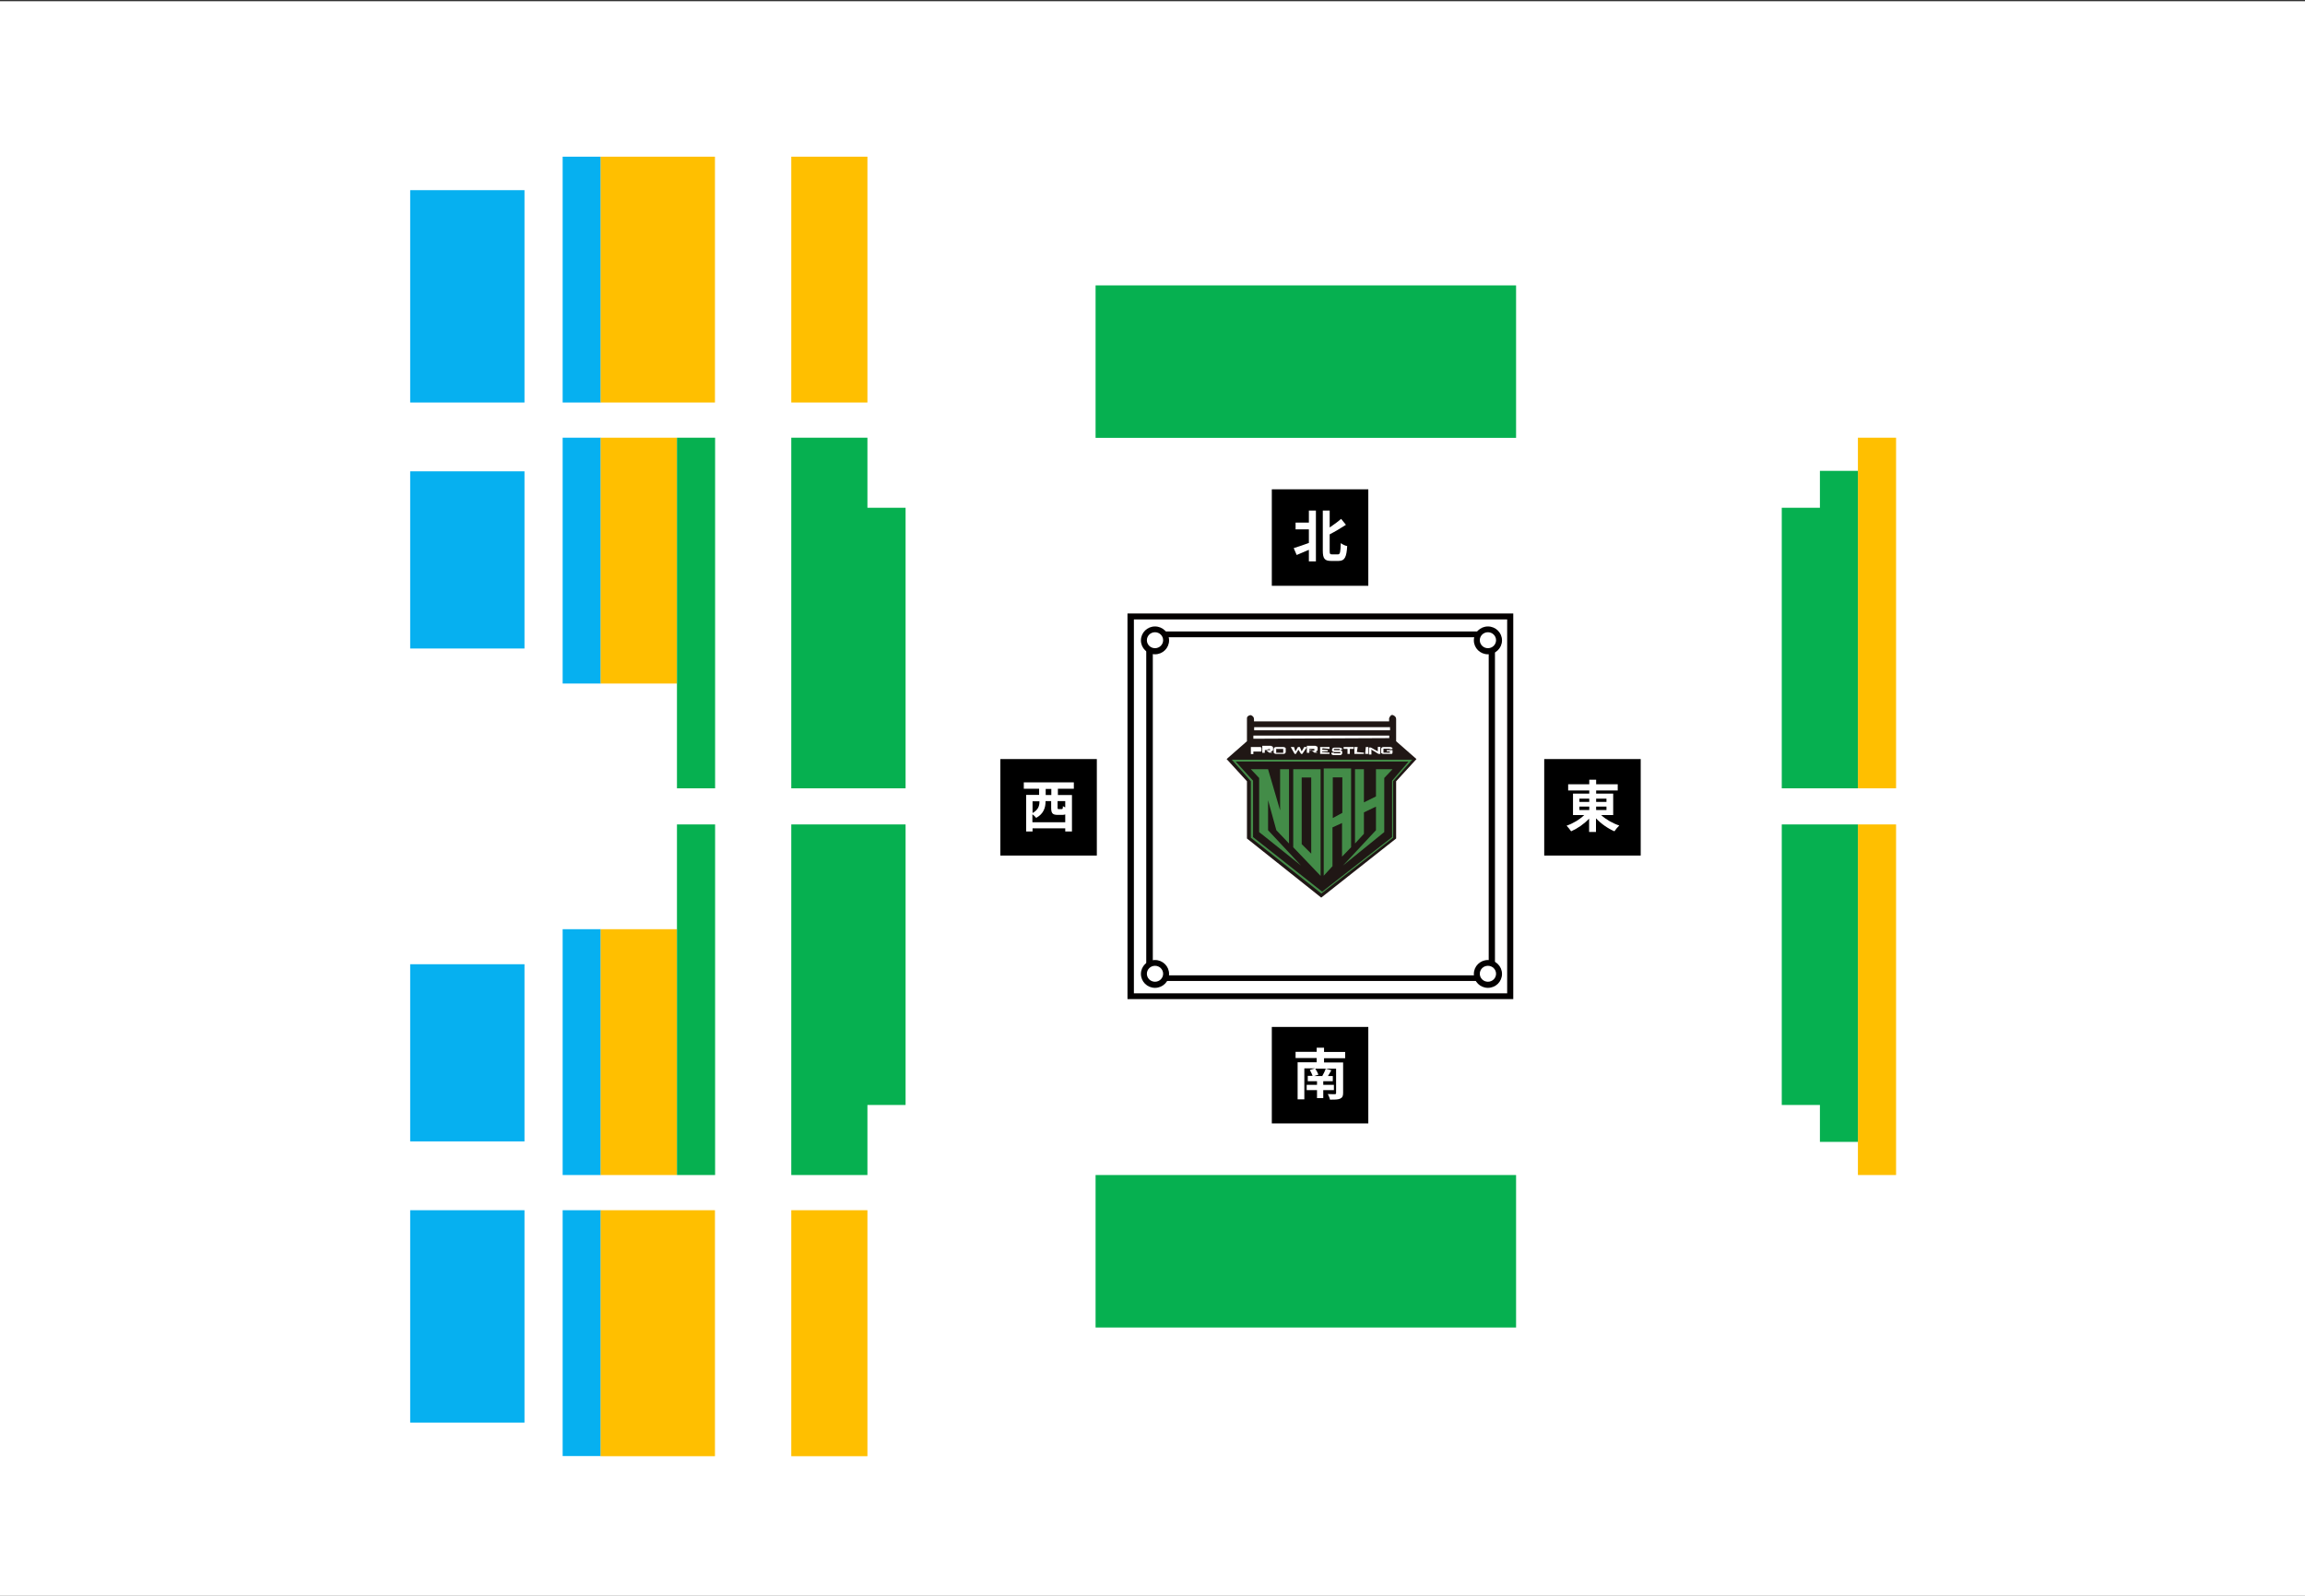 <?xml version="1.0" encoding="utf-8"?>
<!-- Generator: Adobe Illustrator 27.6.1, SVG Export Plug-In . SVG Version: 6.00 Build 0)  -->
<svg version="1.1" id="_席図" xmlns="http://www.w3.org/2000/svg" xmlns:xlink="http://www.w3.org/1999/xlink" x="0px" y="0px"
	 viewBox="0 0 1474 1020.5" style="enable-background:new 0 0 1474 1020.5;" xml:space="preserve">
<rect x="0" y="0" width="1474" height="1020.5" fill="#333333" stroke="none"/>
<style type="text/css">
	.st0{fill:#FFFFFF;}
	.st1{fill:#030000;}
	.st2{fill:#201715;}
	.st3{fill:#438C48;}
	.st4{fill:#06B0F0;}
	.st5{fill:#FFBF00;}
	.st6{fill:#06B050;}
</style>
<rect x="-1" y="0.8" class="st0" width="1475" height="1019.7"/>
<g>
	<g>
		<path class="st1" d="M956,627.3H733V403.8H956V627.3z M737.2,623.7H952V407.5H737.2V623.7z"/>
		<g id="_レイヤー_2">
			<g id="_レイヤー_1-2">
				<path class="st2" d="M801.9,461.4L801.9,461.4v-1.6c0-1.2-0.8-2-2-2.5c-1.2,0-2.5,0.8-2.5,2V474l0,0l-13,11.4l13,14.2v36.6
					l47.5,37.8l47.9-37.8v-36.6l13-14.2l-13-11.4l0,0v-14.2c0-1.2-0.8-2-2-2.5c-1.2-0.5-2,0.8-2.5,2l0,0v2h-86.5v0.1L801.9,461.4
					L801.9,461.4z M888.9,465v2H802v-2H888.9z M801.5,472.4v-2h86.9v1.6L801.5,472.4L801.5,472.4L801.5,472.4z"/>
				<path class="st0" d="M805.2,477.7h-5.3v4.5h1.6v-1.6h4.8c0.4,0,0.4-0.4,0.4-0.8v-1.2c0-0.2-0.1-0.5-0.4-0.8
					C806.4,477.7,805.9,477.7,805.2,477.7L805.2,477.7z M801.5,478.9h3.2 M805.2,478.9L805.2,478.9l-3.3,0.4L805.2,478.9z"/>
				<path class="st0" d="M812.5,480.5c0.4,0,0.8,0,1.2-0.4c0.4,0,0.4-0.4,0.4-0.8v-1.2c0-0.2-0.1-0.5-0.4-0.8
					c-0.4,0-0.8-0.4-1.2-0.4h-5.3v4.5h1.6v-1.7h0.8l2,1.6h2l-2.5-1.6L812.5,480.5L812.5,480.5z M808.9,478.9h3.2 M812.1,478.9
					L812.1,478.9v0.8h-3.2L812.1,478.9z"/>
				<path class="st0" d="M820.6,477.7h-4.5c-0.4,0-0.8,0-1.2,0.4c-0.2,0.2-0.4,0.5-0.4,0.8v2c0,0.4,0,0.8,0.4,0.8
					c0.4,0.4,0.8,0.4,1.2,0.4h4.5c0.4,0,0.8,0,1.2-0.4c0.2-0.2,0.4-0.5,0.4-0.8v-2c0-0.4,0-0.8-0.4-0.8
					C821.4,477.7,821,477.7,820.6,477.7z M820.6,478.9v2.5h-4.5v-2.5H820.6z"/>
				<polygon class="st0" points="832.4,480.5 831.2,477.7 831.2,477.7 830,477.7 828.4,480.5 827.5,477.7 827,477.7 825.4,477.7 
					827.9,482.1 827.9,482.1 828.7,482.1 830.3,479.4 832,482.1 832,482.1 832.8,482.1 835.6,478 835.6,477.7 834,477.7 				"/>
				<path class="st0" d="M841,480.5c0.4,0,0.8,0,1.2-0.4c0.4,0,0.4-0.4,0.4-0.8v-1.2c0-0.2-0.1-0.5-0.4-0.8c-0.4,0-0.8-0.4-1.2-0.4
					h-5.3v4.5h1.6v-1.7h1.2l2,1.6h2l-2.5-1.6L841,480.5L841,480.5z M837.3,478.9h3.2v1.1h-3.2V478.9z"/>
				<polygon class="st0" points="850.2,478.9 850.2,477.7 844.2,477.7 844.2,477.7 844.2,482.1 844.2,482.1 850.2,482.1 
					850.2,482.1 850.2,481.3 845.4,480.9 845.4,480.5 849.1,480.5 849.1,479.7 845.4,479.4 845.8,478.5 				"/>
				<path class="st0" d="M856.7,479.7h-3.7v-0.8h3.7V479.7l1.6-0.4l0,0c0-0.4,0-0.8-0.4-0.8s-0.8-0.4-1.2-0.4h-3.3
					c-0.4,0-0.8,0-1.2,0.4c-0.2,0.2-0.4,0.5-0.4,0.8v0.4c0,0.4,0,0.8,0.4,0.8c0.4,0.4,0.8,0.4,1.2,0.4h3.7v0.8h-4.1v-0.4h-1.6v0.4
					c0,0.4,0,0.8,0.4,0.8c0.4,0.4,0.8,0.4,1.2,0.4h3.7c0.4,0,0.8,0,1.2-0.4s0.4-0.8,0.4-0.8v-0.8c0-0.4,0-0.8-0.4-0.8
					C857.5,479.7,857.1,479.7,856.7,479.7L856.7,479.7z"/>
				<polygon class="st0" points="859.2,477.7 859.2,478.9 861.7,478.9 861.7,482.1 863.2,482.1 863.2,478.9 865.7,478.9 
					865.7,477.7 				"/>
				<polygon class="st0" points="868.2,477.7 866.1,477.7 866.1,482.1 866.1,482.1 872.2,482.1 872.2,482.1 872.2,481.3 
					867.7,480.9 				"/>
				<polygon class="st0" points="873,482.1 873,482.1 875,482.1 875,477.7 875,477.7 873.4,477.7 				"/>
				<path class="st0" d="M881.1,480.5L881.1,480.5l-4.5-2.5h-1.2v4.5h1.6v-3.3l0,0l0.4,0.4l4.1,2.5h1.2v-4.5h-1.6L881.1,480.5
					L881.1,480.5z"/>
				<path class="st0" d="M890.5,478.9L890.5,478.9c0-0.4,0-0.8-0.4-0.8c-0.4-0.4-0.8-0.4-1.2-0.4h-4.1c-0.4,0-0.8,0-1.2,0.4
					c-0.2,0.2-0.4,0.5-0.4,0.8v2c0,0.4,0,0.8,0.4,0.8c0.4,0.4,0.8,0.4,1.2,0.4h5.3c0.2-0.2,0.4-0.5,0.4-0.8v-1.6h-3.7v0.8h2v0.8
					h-4.1v-2.5h4.1v0.4L890.5,478.9L890.5,478.9z"/>
				<path class="st3" d="M827,541.8l17.5,18.3v-68.2H827V541.8z M832.4,497.2h6.1v48.7l-6.1-6.1V497.2L832.4,497.2z"/>
				<path class="st3" d="M864,541.8v-50.4h-17.5V560l5.6-6.1v-24.8l6.1-2.8v21.5L864,541.8L864,541.8z M852.3,523.1v-26h6.1v22.7
					L852.3,523.1z"/>
				<polygon class="st3" points="810.9,511.7 816.2,530.9 824.3,539.4 824.3,491.9 818.6,491.9 818.6,518.2 810.9,491.9 
					799.9,491.9 805.2,497.5 805.2,532.1 832,553.5 810.9,530.9 				"/>
				<polygon class="st3" points="879.9,491.9 879.9,509.3 872.2,513.1 872.2,491.9 866.5,491.9 866.5,539.4 872.2,533.2 
					872.2,519.5 879.9,515.8 879.9,530.9 858.8,553.5 885.2,532.1 885.2,497.5 890.5,491.9 				"/>
				<path class="st3" d="M790.2,487h110.5l-10.1,11.8l-0.4,0.4v36.1l-44.7,34.9l-44.2-34.9v-36.1l-0.4-0.4L790.2,487 M787.7,485.8
					l12.2,13.8v36.1l45.1,35.7l45.9-35.7v-36.1l12.2-13.8L787.7,485.8L787.7,485.8z"/>
			</g>
		</g>
		<path class="st1" d="M967.7,638.9H721V392.3h246.7V638.9L967.7,638.9z M725.1,635.2h238.7V396.1H725.1V635.2z"/>
		<g>
			<ellipse class="st0" cx="738.6" cy="409.5" rx="7.2" ry="7.1"/>
			<path class="st1" d="M738.6,418.4c-5,0-9-4-9-8.9s4-8.9,9-8.9s9,4,9,8.9S743.6,418.4,738.6,418.4z M738.6,404.3
				c-2.9,0-5.2,2.3-5.2,5.1s2.3,5.1,5.2,5.1s5.2-2.3,5.2-5.1S741.5,404.3,738.6,404.3z"/>
		</g>
		<g>
			<ellipse class="st0" cx="951.5" cy="409.5" rx="7.2" ry="7.1"/>
			<path class="st1" d="M951.5,418.4c-5,0-9-4-9-8.9s4-8.9,9-8.9s9,4,9,8.9S956.5,418.4,951.5,418.4z M951.5,404.3
				c-2.9,0-5.2,2.3-5.2,5.1s2.3,5.1,5.2,5.1s5.2-2.3,5.2-5.1S954.4,404.3,951.5,404.3z"/>
		</g>
		<g>
			<ellipse class="st0" cx="738.6" cy="622.8" rx="7.2" ry="7.1"/>
			<path class="st1" d="M738.6,631.7c-5,0-9-4-9-8.9s4-8.9,9-8.9s9,4,9,8.9S743.6,631.7,738.6,631.7z M738.6,617.6
				c-2.9,0-5.2,2.3-5.2,5.1s2.3,5.1,5.2,5.1s5.2-2.3,5.2-5.1S741.5,617.6,738.6,617.6z"/>
		</g>
		<g>
			<ellipse class="st0" cx="951.5" cy="622.8" rx="7.2" ry="7.1"/>
			<path class="st1" d="M951.5,631.7c-5,0-9-4-9-8.9s4-8.9,9-8.9s9,4,9,8.9S956.5,631.7,951.5,631.7z M951.5,617.6
				c-2.9,0-5.2,2.3-5.2,5.1s2.3,5.1,5.2,5.1s5.2-2.3,5.2-5.1S954.4,617.6,951.5,617.6z"/>
		</g>
	</g>
	<g>
		<rect x="813.3" y="312.9" width="61.7" height="61.7"/>
		<path class="st0" d="M837,326.5h4.5V359H837v-7.4c-2.7,1.2-5.5,2.3-7.8,3.3l-1.9-4.4c2.4-0.7,6.1-2,9.7-3.3v-8.7h-8.5v-4.3h8.5
			V326.5L837,326.5z M855.6,354.5c1.4,0,1.6-1.4,1.8-7.2c1,0.8,2.9,1.7,4.1,1.9c-0.4,6.9-1.5,9.5-5.5,9.5h-4.8
			c-4.1,0-5.3-1.5-5.3-6.6v-25.6h4.4v10.8c2.7-1.8,5.4-3.8,7.3-5.5l3.1,3.8c-3.2,2.1-6.9,4.3-10.4,6.1v10.5c0,2,0.2,2.3,1.5,2.3
			L855.6,354.5L855.6,354.5z"/>
	</g>
	<g>
		<rect x="813.3" y="656.7" width="61.7" height="61.7"/>
		<path class="st0" d="M846.7,676.7v2.7h12.2v19.5c0,2.1-0.5,3-2,3.7c-1.4,0.6-3.5,0.6-6.4,0.6c-0.2-1.1-0.9-2.6-1.4-3.6
			c1.8,0.1,4,0.1,4.5,0.1c0.6,0,0.8-0.2,0.8-0.8v-15.5h-13.3c0.8,1.2,1.6,2.7,2,3.8l-2.7,0.9h5.4l-0.2-0.1c0.8-1.3,1.7-3.2,2.2-4.6
			l3.6,1c-0.8,1.3-1.5,2.6-2.2,3.7h3.1v3.3h-6.1v2.3h6.8v3.4h-6.8v5.1h-4v-5.1h-6.6v-3.4h6.6v-2.3h-5.9V688h3.1
			c-0.4-1.1-1.1-2.6-1.8-3.8l3.3-1h-6.8v19.8h-4.3v-23.7h12.2v-2.7h-13.5v-4h13.5V670h4.7v2.7h13.5v4L846.7,676.7L846.7,676.7z"/>
	</g>
	<g>
		<rect x="639.7" y="485.4" width="61.7" height="61.7"/>
		<path class="st0" d="M676.5,504.5v3.9h9v23.3h-4.3v-2h-20.9v2h-4.1v-23.4h8.3v-3.9h-9.8v-4.1h32v4.1H676.5z M681.2,525.8v-5
			c-0.5,0.2-1.1,0.3-1.8,0.3h-3c-3.5,0-4.2-1.2-4.2-4.7v-4.1h-3.6v0.4c0,3.5-1.1,7.7-6,10.3c-0.4-0.6-1.5-1.6-2.4-2.3v5.1H681.2z
			 M660.3,512.3v7.6c3.8-2.1,4.4-4.8,4.4-7.2v-0.3H660.3z M672.3,504.5h-3.6v3.9h3.6V504.5z M681.2,512.3h-4.9v4.1
			c0,0.9,0.1,1,0.8,1h1.8c0.6,0,0.8-0.2,0.8-1.9c0.4,0.3,0.9,0.5,1.5,0.8V512.3L681.2,512.3z"/>
	</g>
	<g>
		<rect x="987.5" y="485.4" width="61.7" height="61.7"/>
		<path class="st0" d="M1023.9,521.2c3,2.8,7.4,5.3,11.6,6.7c-1,0.9-2.4,2.6-3.1,3.7c-4.2-1.8-8.5-4.8-11.8-8.3v8.7h-4.4v-8.5
			c-3.2,3.4-7.4,6.3-11.5,8.1c-0.7-1-2-2.7-2.9-3.6c4.1-1.4,8.3-3.9,11.3-6.8h-7.2v-13.7h10.4v-2h-13.5v-4h13.5v-2.9h4.4v2.9h13.8v4
			h-13.8v2h10.9v13.7L1023.9,521.2L1023.9,521.2z M1010,512.8h6.3v-2.1h-6.3V512.8z M1010,518h6.3v-2.2h-6.3V518z M1020.7,510.7v2.1
			h6.6v-2.1H1020.7L1020.7,510.7z M1027.3,515.8h-6.6v2.2h6.6V515.8z"/>
	</g>
</g>
<g>
	<polygon class="st4" points="286.6,121.6 262.3,121.6 262.3,257.4 286.6,257.4 311,257.4 335.4,257.4 335.4,121.6 311,121.6 	"/>
	<rect x="359.8" y="100.2" class="st4" width="24.4" height="157.2"/>
	<polygon class="st4" points="311,414.7 335.4,414.7 335.4,301.4 311,301.4 286.6,301.4 262.3,301.4 262.3,414.7 286.6,414.7 	"/>
	<rect x="359.8" y="279.9" class="st4" width="24.4" height="157.2"/>
	<polygon class="st4" points="286.6,773.9 262.3,773.9 262.3,909.7 286.6,909.7 311,909.7 335.4,909.7 335.4,773.9 311,773.9 	"/>
	<rect x="359.8" y="773.9" class="st4" width="24.4" height="157.2"/>
	<polygon class="st4" points="311,729.9 335.4,729.9 335.4,616.6 311,616.6 286.6,616.6 262.3,616.6 262.3,729.9 286.6,729.9 	"/>
	<rect x="359.8" y="594.2" class="st4" width="24.4" height="157.2"/>
</g>
<g>
	<polygon class="st5" points="408.5,100.2 384.1,100.2 384.1,257.4 408.5,257.4 432.9,257.4 457.2,257.4 457.2,100.2 432.9,100.2 	
		"/>
	<polygon class="st5" points="506,100.2 506,257.4 530.3,257.4 554.7,257.4 554.7,100.2 530.3,100.2 	"/>
	<polygon class="st5" points="432.9,437.1 432.9,279.9 408.5,279.9 384.1,279.9 384.1,437.1 408.5,437.1 	"/>
	<rect x="1188.1" y="279.9" class="st5" width="24.4" height="224.2"/>
	<rect x="1188.1" y="527.2" class="st5" width="24.4" height="224.2"/>
	<polygon class="st5" points="408.5,773.9 384.1,773.9 384.1,931.2 408.5,931.2 432.9,931.2 457.2,931.2 457.2,773.9 432.9,773.9 	
		"/>
	<polygon class="st5" points="506,773.9 506,931.2 530.3,931.2 554.7,931.2 554.7,773.9 530.3,773.9 	"/>
	<polygon class="st5" points="432.9,751.4 432.9,594.2 408.5,594.2 384.1,594.2 384.1,751.4 408.5,751.4 	"/>
</g>
<g>
	<polygon class="st6" points="700.6,206.9 700.6,231.2 700.6,255.6 700.6,280 969.5,280 969.5,255.6 969.5,231.2 969.5,206.9 
		969.5,182.5 700.6,182.5 	"/>
	<polygon class="st6" points="700.6,775.8 700.6,800.2 700.6,824.5 700.6,848.9 969.5,848.9 969.5,824.5 969.5,800.2 969.5,775.8 
		969.5,751.4 700.6,751.4 	"/>
	<rect x="432.9" y="279.9" class="st6" width="24.4" height="224.2"/>
	<polygon class="st6" points="554.7,279.9 530.3,279.9 530.3,279.9 506,279.9 506,504.1 530.3,504.1 530.3,504.1 554.7,504.1 
		554.7,504.1 579.1,504.1 579.1,324.7 554.7,324.7 	"/>
	<polygon class="st6" points="1163.8,301.1 1163.8,324.7 1139.4,324.7 1139.4,504.1 1163.8,504.1 1188.1,504.1 1188.1,301.1 	"/>
	<polygon class="st6" points="1139.4,527.2 1139.4,706.6 1163.8,706.6 1163.8,730.2 1188.1,730.2 1188.1,527.2 1163.8,527.2 	"/>
	<rect x="432.9" y="527.2" class="st6" width="24.4" height="224.2"/>
	<polygon class="st6" points="530.3,527.2 506,527.2 506,751.4 530.3,751.4 554.7,751.4 554.7,706.6 579.1,706.6 579.1,527.2 
		554.7,527.2 	"/>
</g>
</svg>
